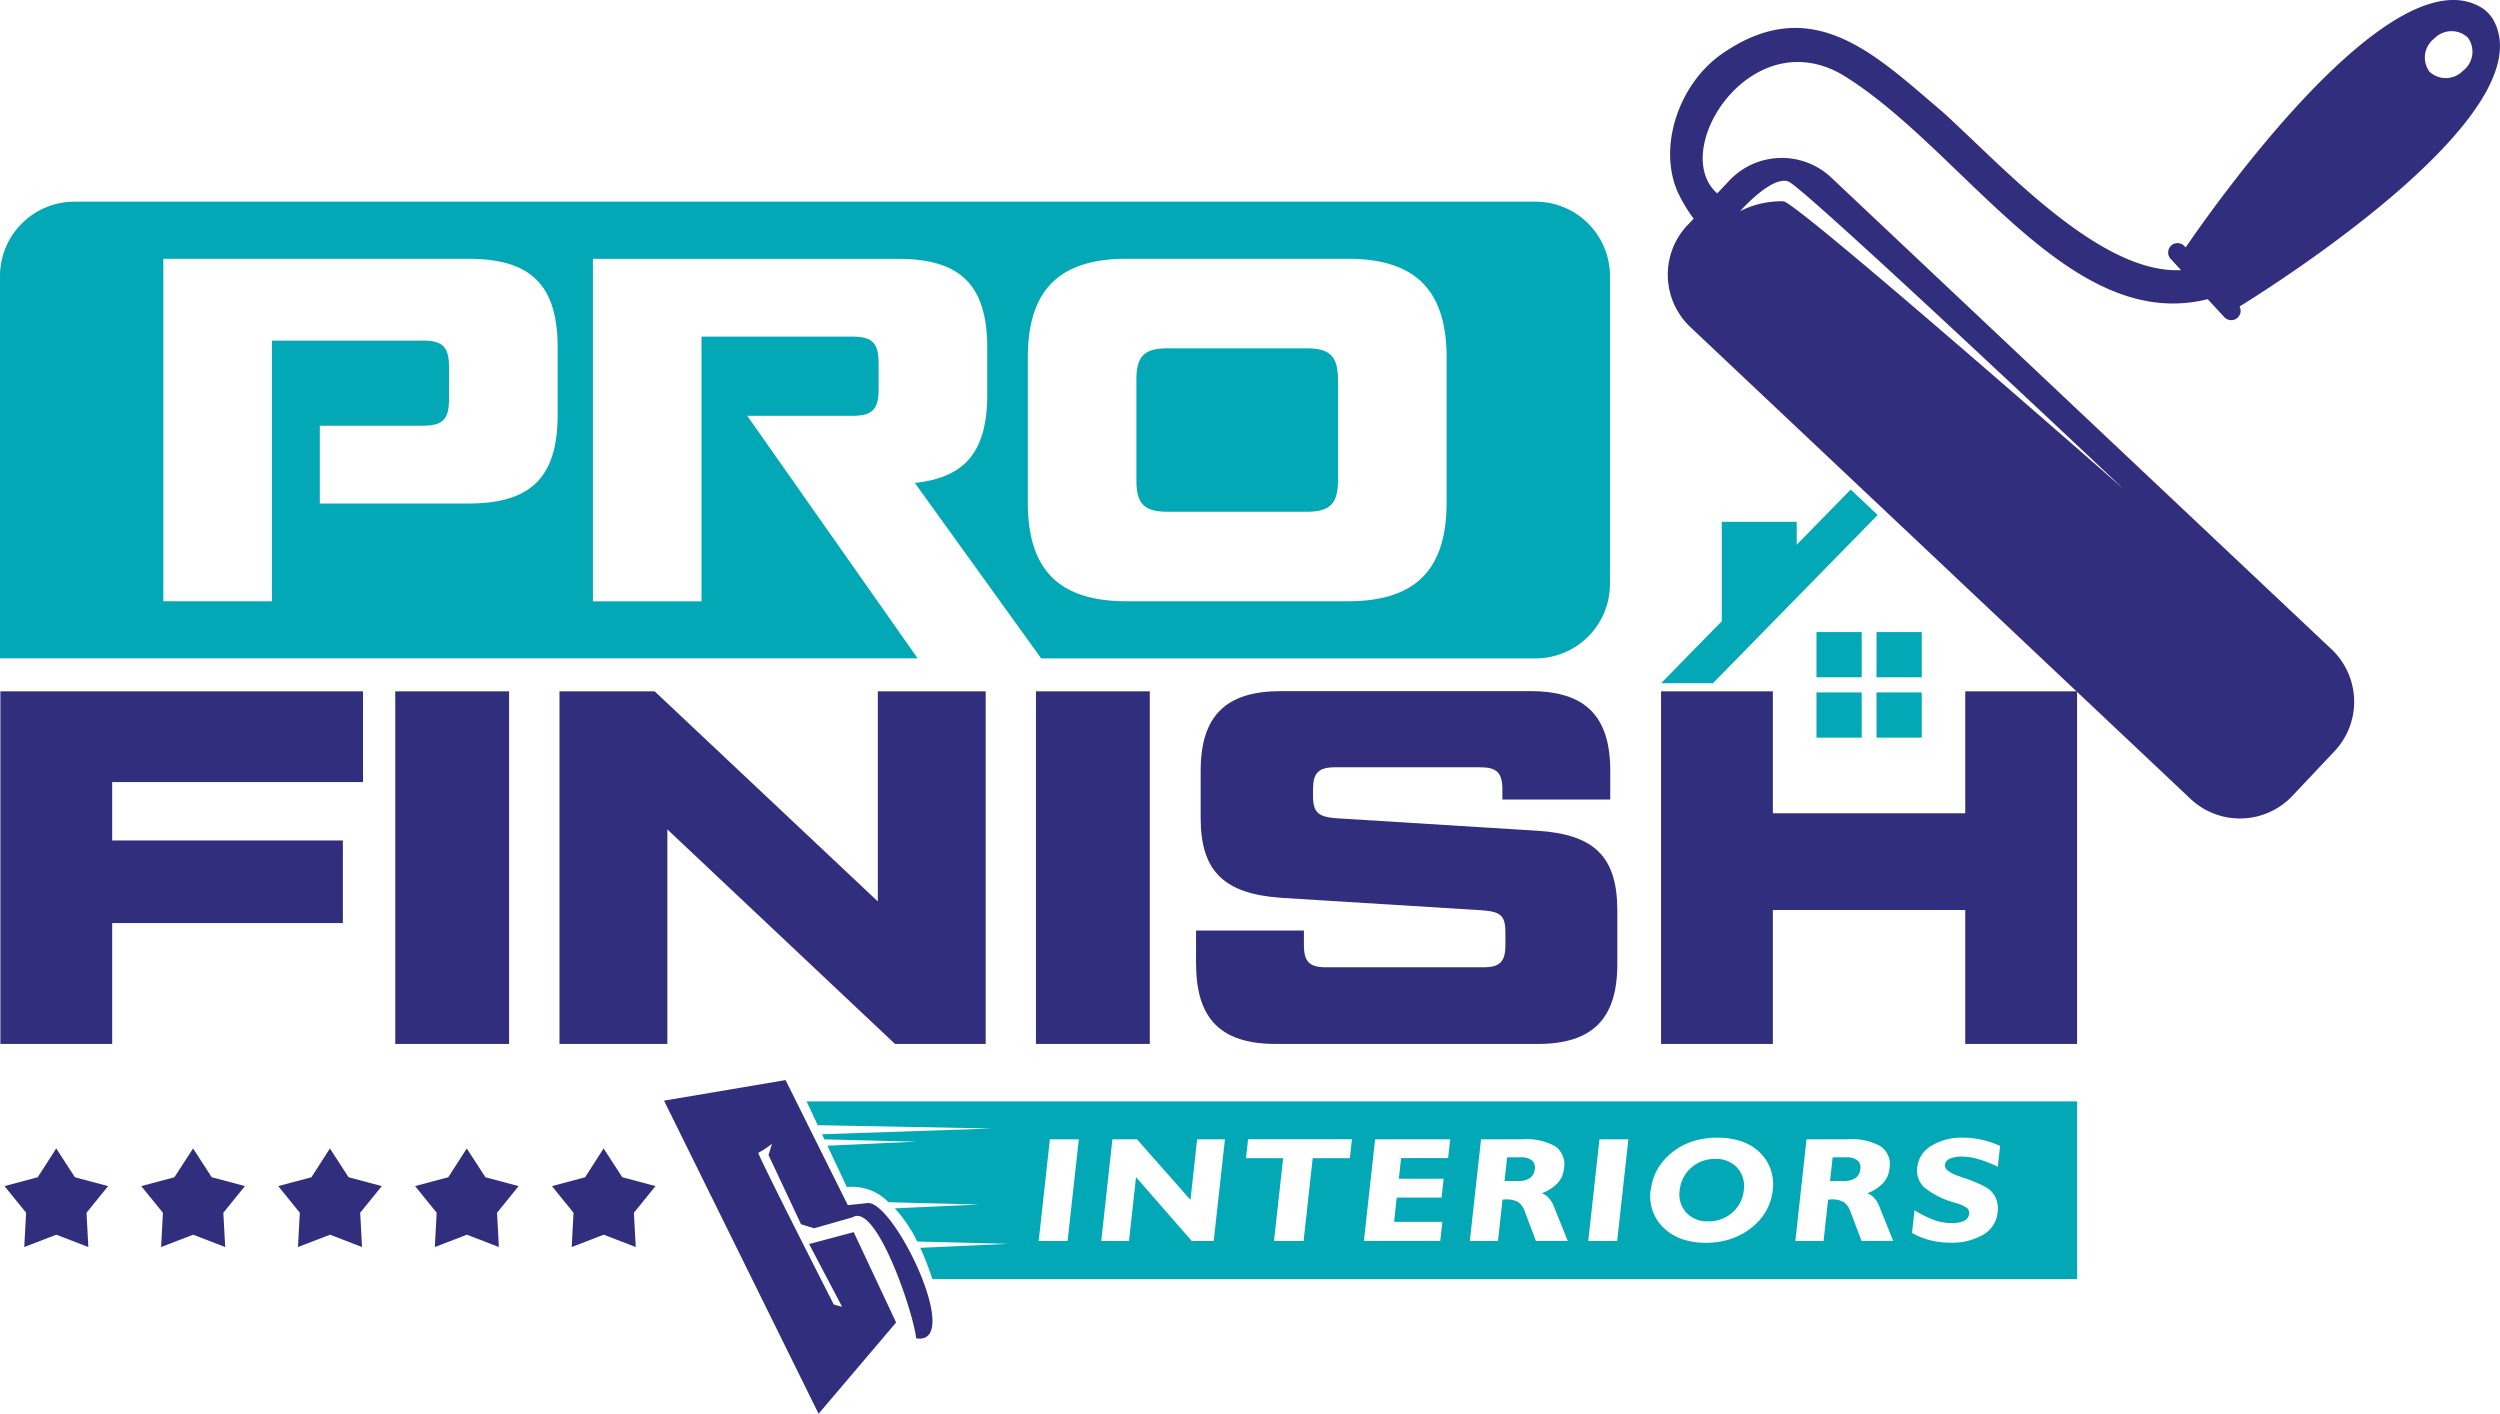 <svg id="Layer_1" data-name="Layer 1" xmlns="http://www.w3.org/2000/svg" width="150.642" height="85.188" viewBox="0 0 150.642 85.188">
  <g id="Group_113" data-name="Group 113" transform="translate(0 0)">
    <path id="Path_81" data-name="Path 81" d="M16.386,71.21V55.5h9.079c1.209,0,1.591.384,1.591,1.591v1.947c0,1.209-.384,1.591-1.591,1.591H19.271v4.688h8.965c3.772,0,5.366-1.591,5.366-5.366V55.938c0-3.772-1.591-5.366-5.366-5.366H9.842V71.208h6.544ZM0,74.65V51.6A4.488,4.488,0,0,1,4.474,47.13H92.538A4.488,4.488,0,0,1,97.012,51.6V70.176a4.488,4.488,0,0,1-4.474,4.474h-29.8L55.125,64.076c3.037-.325,4.363-1.887,4.363-5.335v-2.8c0-3.772-1.591-5.366-5.366-5.366H35.727V71.21h6.544V55.26H51.35c1.209,0,1.591.384,1.591,1.591v1.591c0,1.209-.384,1.591-1.591,1.591H45.027L55.295,74.647H0Zm81.213-3.442c4.038,0,5.956-1.856,5.956-5.956V56.526c0-4.1-1.916-5.956-5.956-5.956H67.888c-4.038,0-5.956,1.856-5.956,5.956v8.725c0,4.1,1.916,5.956,5.956,5.956Zm-10.85-5.394h8.372c1.385,0,1.887-.472,1.887-1.887V57.854c0-1.416-.5-1.887-1.887-1.887H70.363c-1.416,0-1.887.472-1.887,1.887v6.072c0,1.416.472,1.887,1.887,1.887Z" transform="translate(0 -34.977)" fill="#03a8b7" fill-rule="evenodd"/>
    <path id="Path_82" data-name="Path 82" d="M391.3,13.167a8.988,8.988,0,0,1-.975-1.64c-1.176-2.736.1-6.5,2.7-8.3,5.446-3.762,9.244.093,13.238,3.476,3.514,3.151,9.445,9.808,14.408,9.569l-.627-.681a.569.569,0,0,1,.034-.8h0a.569.569,0,0,1,.8.034l.072.077C422.807,12.19,433.17-2.461,438.595.352a2.135,2.135,0,0,1,1,1.047C442.2,7.012,426.7,16.914,424.2,18.463a.568.568,0,0,1-.121.676h0a.569.569,0,0,1-.8-.034l-1-1.083c-8.328,2.086-14.633-8.878-21.814-13.4-5.611-3.535-10.713,4.414-7.741,7.026l.737-.781a4.346,4.346,0,0,1,6.126-.18l30.16,28.438a4.346,4.346,0,0,1,.181,6.126l-2.553,2.707a4.346,4.346,0,0,1-6.126.18L391.1,19.7a4.346,4.346,0,0,1-.18-6.126l.382-.4h0Zm46.361-8.909a1.44,1.44,0,0,0,.291-2,1.439,1.439,0,0,0-2.019.057,1.44,1.44,0,0,0-.291,2,1.439,1.439,0,0,0,2.019-.057h0ZM394.1,12.719a5.466,5.466,0,0,1,2.625-.593c.99.206,20.491,17.343,20.491,17.343s-19.2-18.129-20.194-18.531-2.921,1.782-2.921,1.782Z" transform="translate(-289.249 0.005)" fill="#312e7d" fill-rule="evenodd"/>
    <path id="Path_83" data-name="Path 83" d="M427.225,151.346H424.5v2.725h2.725v-2.725Zm3.618-3.636h-2.725v2.725h2.725V147.71Zm0,3.636h-2.725v2.725h2.725v-2.725Zm-3.618-3.636H424.5v2.725h2.725Z" transform="translate(-315.045 -109.623)" fill="#03a8b7" fill-rule="evenodd"/>
    <path id="Path_84" data-name="Path 84" d="M265.047,257.373H188.49l.676,1.434,10.471.2-10.213.346.144.309,5.518.139-5.34.242,1.173,2.493a3.03,3.03,0,0,1,2.506.913l5.474.139-5.092.229a8.412,8.412,0,0,1,1.351,2l5.477.139-5.294.24a16.212,16.212,0,0,1,.725,1.885h68.984V257.37h0Zm-62.571,8.411.676-6.126h1.743l-.676,6.126Zm5.866-3.85-.423,3.85h-1.673l.673-6.126H208.4l3.223,3.651.4-3.651H213.7l-.676,6.126H211.7l-3.362-3.85h0Zm8.315,3.85.549-4.987h-2.238l.126-1.14h6.258l-.126,1.14h-2.238l-.549,4.987Zm5.415,0,.676-6.126h4.525l-.124,1.129h-2.834l-.137,1.245h2.7l-.126,1.14h-2.7l-.16,1.462H226.8l-.126,1.147h-4.605Zm9.29-3.615h-.815l.157-1.426h.815a1.036,1.036,0,0,1,.67.18.557.557,0,0,1,.18.529.708.708,0,0,1-.289.539,1.229,1.229,0,0,1-.719.178Zm-2.906,3.615.676-6.126h2.5a3.516,3.516,0,0,1,1.988.433,1.341,1.341,0,0,1,.508,1.343,1.5,1.5,0,0,1-.387.869,2.528,2.528,0,0,1-.954.608,1.02,1.02,0,0,1,.423.279,1.6,1.6,0,0,1,.3.492l.848,2.1H232.44l-.668-1.766a1.133,1.133,0,0,0-.41-.578,1.394,1.394,0,0,0-.737-.157.765.765,0,0,0-.1.005c-.044,0-.075.005-.1.005l-.273,2.493h-1.694Zm7.135,0,.676-6.126h1.743l-.676,6.126Zm5.513-3.058a2.037,2.037,0,0,1,.691-1.354,2.117,2.117,0,0,1,1.444-.531,1.71,1.71,0,0,1,1.33.531,1.65,1.65,0,0,1,.395,1.354,2.019,2.019,0,0,1-.691,1.346,2.131,2.131,0,0,1-1.449.529,1.708,1.708,0,0,1-1.328-.529,1.635,1.635,0,0,1-.395-1.346h0Zm-1.743,0a3.235,3.235,0,0,1,.4-1.263,3.614,3.614,0,0,1,.908-1.037,3.921,3.921,0,0,1,1.235-.652,4.78,4.78,0,0,1,1.472-.214,4.412,4.412,0,0,1,1.436.217,3.016,3.016,0,0,1,1.093.65,2.636,2.636,0,0,1,.676,1.037,2.8,2.8,0,0,1,.129,1.263,3.186,3.186,0,0,1-.407,1.258,3.507,3.507,0,0,1-.905,1.026,4.13,4.13,0,0,1-1.245.66,4.758,4.758,0,0,1-1.477.222,4.259,4.259,0,0,1-1.421-.219,3.063,3.063,0,0,1-1.1-.663,2.581,2.581,0,0,1-.678-1.026,2.818,2.818,0,0,1-.132-1.258h0Zm11.616-.557h-.815l.157-1.426h.815a1.041,1.041,0,0,1,.67.18.557.557,0,0,1,.18.529.707.707,0,0,1-.289.539,1.229,1.229,0,0,1-.719.178Zm-2.906,3.615.673-6.126h2.5a3.516,3.516,0,0,1,1.988.433,1.341,1.341,0,0,1,.508,1.343,1.5,1.5,0,0,1-.387.869,2.528,2.528,0,0,1-.954.608,1.02,1.02,0,0,1,.423.279,1.6,1.6,0,0,1,.3.492l.848,2.1h-1.911l-.668-1.766a1.133,1.133,0,0,0-.41-.578,1.394,1.394,0,0,0-.737-.157.765.765,0,0,0-.1.005c-.044,0-.075.005-.1.005l-.273,2.493h-1.694Zm7.031-.487.15-1.361a6.708,6.708,0,0,0,1.222.6,3.125,3.125,0,0,0,1,.17,1.759,1.759,0,0,0,.768-.137.511.511,0,0,0,.3-.41.391.391,0,0,0-.121-.353,2.193,2.193,0,0,0-.707-.317,5.147,5.147,0,0,1-1.887-.941,1.405,1.405,0,0,1-.407-1.225,1.7,1.7,0,0,1,.848-1.274,3.433,3.433,0,0,1,1.9-.49,5.17,5.17,0,0,1,1.142.126,5.731,5.731,0,0,1,1.1.371l-.139,1.258a7.389,7.389,0,0,0-1.173-.462,3.513,3.513,0,0,0-.97-.15,1.781,1.781,0,0,0-.75.126.455.455,0,0,0-.294.364.409.409,0,0,0,.188.361,2.187,2.187,0,0,0,.65.322c.062.023.157.057.284.1a8.31,8.31,0,0,1,1.328.557,1.444,1.444,0,0,1,.6.632,1.676,1.676,0,0,1,.126.9,1.751,1.751,0,0,1-.856,1.336,3.719,3.719,0,0,1-2.022.485,4.789,4.789,0,0,1-1.2-.147A4.344,4.344,0,0,1,255.1,265.3Z" transform="translate(-139.889 -191.007)" fill="#03a8b7" fill-rule="evenodd"/>
    <path id="Path_85" data-name="Path 85" d="M162.511,252.4l-7.331,1.24,9.313,18.867,4.672-5.5-2.555-5.443-2.687.717,1.988,3.78-.5-.132s-4.657-9.143-4.546-9.146a5.44,5.44,0,0,0,.82-.544l-.209.678,1.96,4.172.789.242,2.326-.663c1.421-.9,3.674,5.778,3.821,7.294,2.885.467-1.336-8.326-2.937-8.15-.977.106-1.181.126-1.181.126l-3.752-7.539Z" transform="translate(-115.168 -187.319)" fill="#312e7d" fill-rule="evenodd"/>
    <path id="Path_86" data-name="Path 86" d="M132.063,268.38l1.127,1.735,2,.534-1.3,1.606.111,2.065-1.931-.743-1.929.743.111-2.065-1.3-1.606,2-.534Z" transform="translate(-95.693 -199.178)" fill="#312e7d" fill-rule="evenodd"/>
    <path id="Path_87" data-name="Path 87" d="M100.085,268.38l1.124,1.735,2,.534-1.3,1.606.111,2.065-1.929-.743-1.931.743.111-2.065-1.3-1.606,2-.534Z" transform="translate(-71.959 -199.178)" fill="#312e7d" fill-rule="evenodd"/>
    <path id="Path_88" data-name="Path 88" d="M68.105,268.38l1.124,1.735,2,.534-1.3,1.606.111,2.065-1.929-.743-1.931.743.111-2.065-1.3-1.606,2-.534Z" transform="translate(-48.225 -199.178)" fill="#312e7d" fill-rule="evenodd"/>
    <path id="Path_89" data-name="Path 89" d="M36.125,268.38l1.124,1.735,2,.534-1.3,1.606.111,2.065-1.931-.743-1.931.743.111-2.065L33,270.649l2-.534Z" transform="translate(-24.491 -199.178)" fill="#312e7d" fill-rule="evenodd"/>
    <path id="Path_90" data-name="Path 90" d="M4.153,268.38l1.124,1.735,2,.534-1.3,1.606.111,2.065-1.931-.743-1.931.743.111-2.065-1.3-1.606,2-.534Z" transform="translate(-0.764 -199.178)" fill="#312e7d" fill-rule="evenodd"/>
    <path id="Path_91" data-name="Path 91" d="M118.487,168.906H106.894V161.56h-6.737v21.246h6.737v-8.073h11.593v8.073h6.737V161.56h-6.737v7.346ZM21.942,161.56H.09v21.246H6.827v-7.284h13.9v-4.976H6.827v-3.522H21.942V161.56h0Zm1.942,21.246h6.859V161.56H23.884v21.246Zm29.077-8.589L39.517,161.56H33.78v21.246h6.5V169.878l13.717,12.928h5.464V161.56h-6.5v12.658Zm9.53,8.589H69.35V161.56H62.491v21.246Zm9.651-4.8c0,3.308,1.519,4.8,4.8,4.8H92.721c3.277,0,4.8-1.488,4.8-4.8v-3.246c0-3.277-1.426-4.582-4.8-4.8l-12.2-.758c-1-.09-1.336-.335-1.336-1.336v-.395c0-1,.333-1.336,1.336-1.336H89.26c1,0,1.336.333,1.336,1.336v.606h6.5v-1.73c0-3.308-1.519-4.8-4.8-4.8H77.242c-3.308,0-4.827,1.488-4.827,4.8v2.852c0,3.246,1.457,4.554,4.827,4.8l12.2.758c1.062.09,1.336.333,1.336,1.336v.758c0,1-.333,1.336-1.336,1.336H79.973c-1,0-1.336-.333-1.336-1.336v-.879h-6.5v2.034Z" transform="translate(-0.067 -119.901)" fill="#312e7d" fill-rule="evenodd"/>
    <path id="Path_92" data-name="Path 92" d="M399.6,114.4l-3.254,3.324v-1.382h-4.515v5.992l-3.656,3.734H391.3l9.924-10.136Z" transform="translate(-288.082 -84.901)" fill="#03a8b7" fill-rule="evenodd"/>
  </g>
</svg>
